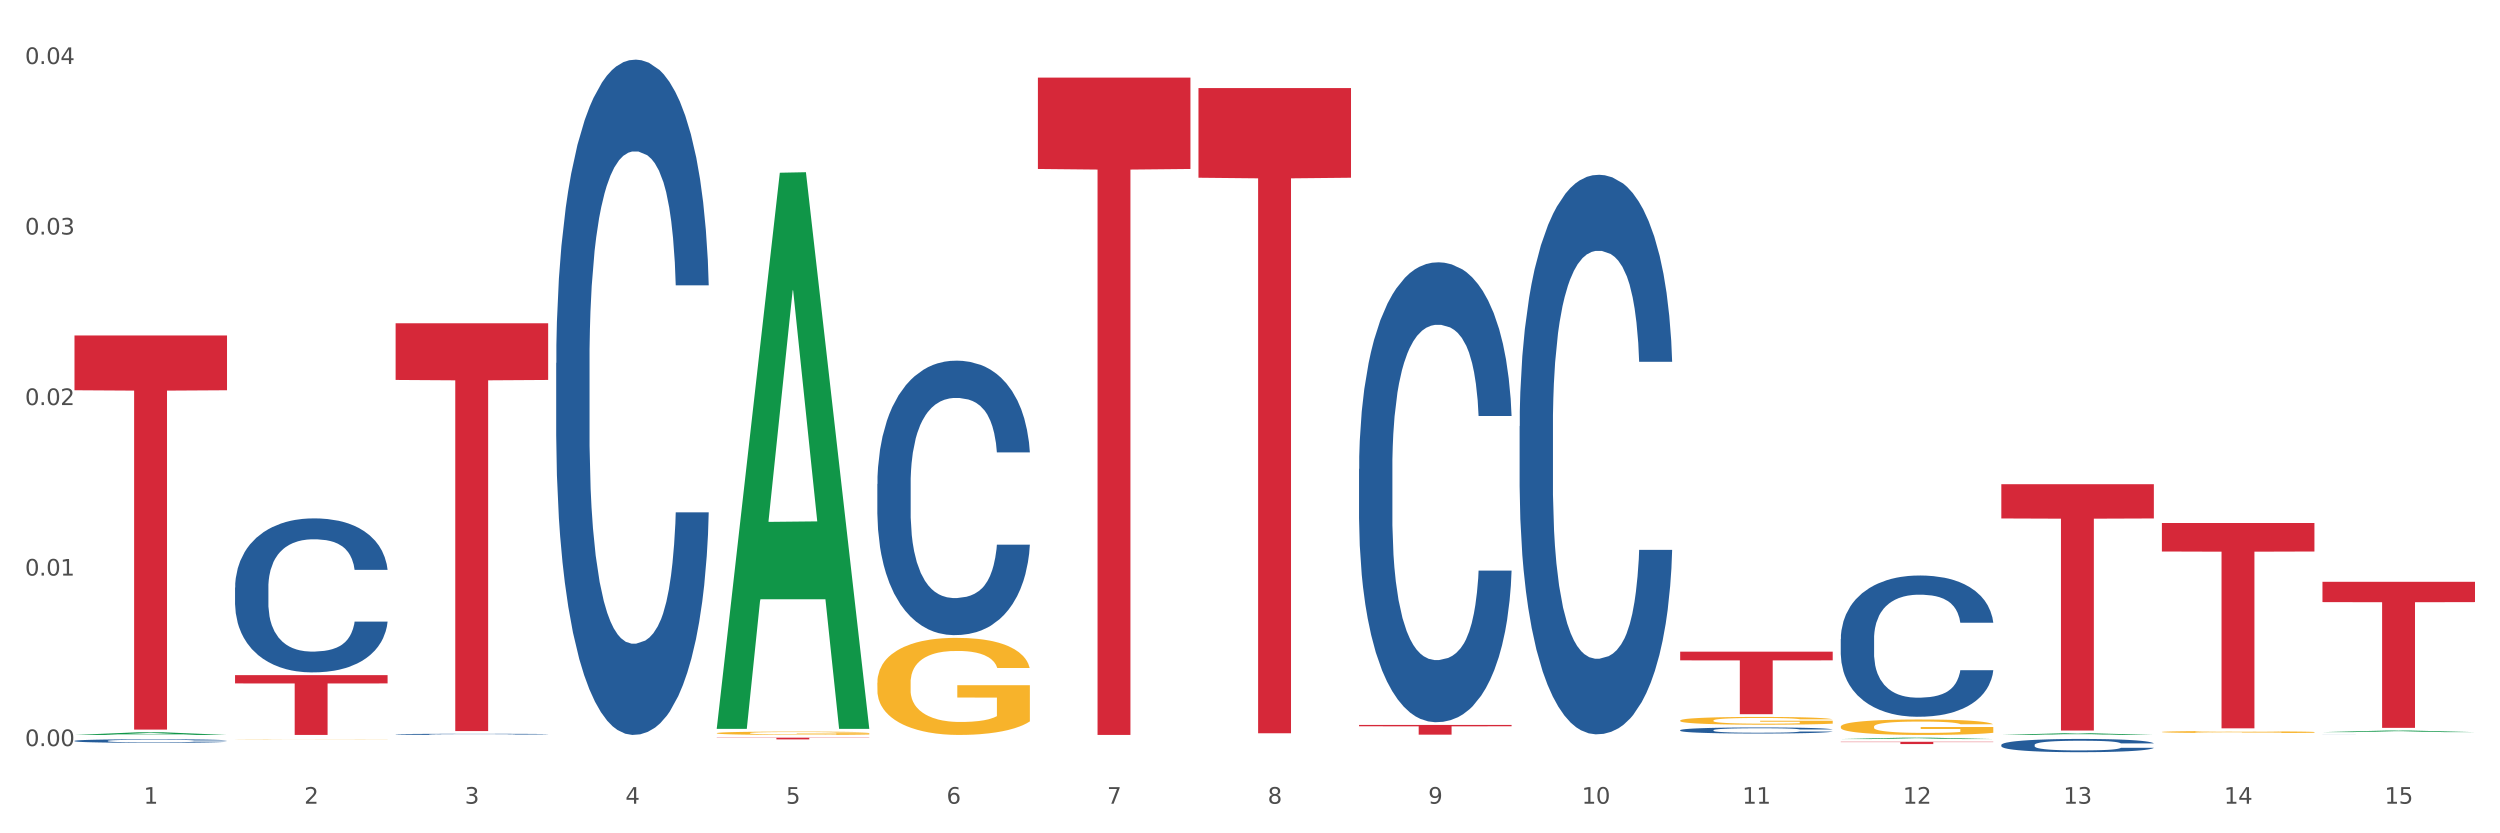 <?xml version="1.0" encoding="utf-8" standalone="no"?>
<!DOCTYPE svg PUBLIC "-//W3C//DTD SVG 1.1//EN"
  "http://www.w3.org/Graphics/SVG/1.1/DTD/svg11.dtd">
<svg xmlns:xlink="http://www.w3.org/1999/xlink" width="1080pt" height="360pt" viewBox="0 0 1080 360" xmlns="http://www.w3.org/2000/svg" version="1.1">
 <rect x="0" y="0" width="1080" height="360" fill="#333333" stroke="none"/>
 <defs>
  <style type="text/css">*{stroke-linejoin: round; stroke-linecap: butt}</style>
 </defs>
 <g id="figure_1">
  <g id="patch_1">
   <path d="M 0 360 
L 1080 360 
L 1080 0 
L 0 0 
z
" style="fill: #ffffff; stroke: #ffffff; stroke-linejoin: miter"/>
  </g>
  <g id="axes_1">
   <g id="matplotlib.axis_1">
    <g id="xtick_1">
     <g id="text_1">
      <!-- 1 -->
      <g style="fill: #4d4d4d" transform="translate(62.07 347.204) scale(0.096 -0.096)">
       <defs>
        <path id="DejaVuSans-31" d="M 794 531 
L 1825 531 
L 1825 4091 
L 703 3866 
L 703 4441 
L 1819 4666 
L 2450 4666 
L 2450 531 
L 3481 531 
L 3481 0 
L 794 0 
L 794 531 
z
" transform="scale(0.016)"/>
       </defs>
       <use xlink:href="#DejaVuSans-31"/>
      </g>
     </g>
    </g>
    <g id="xtick_2">
     <g id="text_2">
      <!-- 2 -->
      <g style="fill: #4d4d4d" transform="translate(131.436 347.204) scale(0.096 -0.096)">
       <defs>
        <path id="DejaVuSans-32" d="M 1228 531 
L 3431 531 
L 3431 0 
L 469 0 
L 469 531 
Q 828 903 1448 1529 
Q 2069 2156 2228 2338 
Q 2531 2678 2651 2914 
Q 2772 3150 2772 3378 
Q 2772 3750 2511 3984 
Q 2250 4219 1831 4219 
Q 1534 4219 1204 4116 
Q 875 4013 500 3803 
L 500 4441 
Q 881 4594 1212 4672 
Q 1544 4750 1819 4750 
Q 2544 4750 2975 4387 
Q 3406 4025 3406 3419 
Q 3406 3131 3298 2873 
Q 3191 2616 2906 2266 
Q 2828 2175 2409 1742 
Q 1991 1309 1228 531 
z
" transform="scale(0.016)"/>
       </defs>
       <use xlink:href="#DejaVuSans-32"/>
      </g>
     </g>
    </g>
    <g id="xtick_3">
     <g id="text_3">
      <!-- 3 -->
      <g style="fill: #4d4d4d" transform="translate(200.802 347.204) scale(0.096 -0.096)">
       <defs>
        <path id="DejaVuSans-33" d="M 2597 2516 
Q 3050 2419 3304 2112 
Q 3559 1806 3559 1356 
Q 3559 666 3084 287 
Q 2609 -91 1734 -91 
Q 1441 -91 1130 -33 
Q 819 25 488 141 
L 488 750 
Q 750 597 1062 519 
Q 1375 441 1716 441 
Q 2309 441 2620 675 
Q 2931 909 2931 1356 
Q 2931 1769 2642 2001 
Q 2353 2234 1838 2234 
L 1294 2234 
L 1294 2753 
L 1863 2753 
Q 2328 2753 2575 2939 
Q 2822 3125 2822 3475 
Q 2822 3834 2567 4026 
Q 2313 4219 1838 4219 
Q 1578 4219 1281 4162 
Q 984 4106 628 3988 
L 628 4550 
Q 988 4650 1302 4700 
Q 1616 4750 1894 4750 
Q 2613 4750 3031 4423 
Q 3450 4097 3450 3541 
Q 3450 3153 3228 2886 
Q 3006 2619 2597 2516 
z
" transform="scale(0.016)"/>
       </defs>
       <use xlink:href="#DejaVuSans-33"/>
      </g>
     </g>
    </g>
    <g id="xtick_4">
     <g id="text_4">
      <!-- 4 -->
      <g style="fill: #4d4d4d" transform="translate(270.169 347.204) scale(0.096 -0.096)">
       <defs>
        <path id="DejaVuSans-34" d="M 2419 4116 
L 825 1625 
L 2419 1625 
L 2419 4116 
z
M 2253 4666 
L 3047 4666 
L 3047 1625 
L 3713 1625 
L 3713 1100 
L 3047 1100 
L 3047 0 
L 2419 0 
L 2419 1100 
L 313 1100 
L 313 1709 
L 2253 4666 
z
" transform="scale(0.016)"/>
       </defs>
       <use xlink:href="#DejaVuSans-34"/>
      </g>
     </g>
    </g>
    <g id="xtick_5">
     <g id="text_5">
      <!-- 5 -->
      <g style="fill: #4d4d4d" transform="translate(339.535 347.204) scale(0.096 -0.096)">
       <defs>
        <path id="DejaVuSans-35" d="M 691 4666 
L 3169 4666 
L 3169 4134 
L 1269 4134 
L 1269 2991 
Q 1406 3038 1543 3061 
Q 1681 3084 1819 3084 
Q 2600 3084 3056 2656 
Q 3513 2228 3513 1497 
Q 3513 744 3044 326 
Q 2575 -91 1722 -91 
Q 1428 -91 1123 -41 
Q 819 9 494 109 
L 494 744 
Q 775 591 1075 516 
Q 1375 441 1709 441 
Q 2250 441 2565 725 
Q 2881 1009 2881 1497 
Q 2881 1984 2565 2268 
Q 2250 2553 1709 2553 
Q 1456 2553 1204 2497 
Q 953 2441 691 2322 
L 691 4666 
z
" transform="scale(0.016)"/>
       </defs>
       <use xlink:href="#DejaVuSans-35"/>
      </g>
     </g>
    </g>
    <g id="xtick_6">
     <g id="text_6">
      <!-- 6 -->
      <g style="fill: #4d4d4d" transform="translate(408.901 347.204) scale(0.096 -0.096)">
       <defs>
        <path id="DejaVuSans-36" d="M 2113 2584 
Q 1688 2584 1439 2293 
Q 1191 2003 1191 1497 
Q 1191 994 1439 701 
Q 1688 409 2113 409 
Q 2538 409 2786 701 
Q 3034 994 3034 1497 
Q 3034 2003 2786 2293 
Q 2538 2584 2113 2584 
z
M 3366 4563 
L 3366 3988 
Q 3128 4100 2886 4159 
Q 2644 4219 2406 4219 
Q 1781 4219 1451 3797 
Q 1122 3375 1075 2522 
Q 1259 2794 1537 2939 
Q 1816 3084 2150 3084 
Q 2853 3084 3261 2657 
Q 3669 2231 3669 1497 
Q 3669 778 3244 343 
Q 2819 -91 2113 -91 
Q 1303 -91 875 529 
Q 447 1150 447 2328 
Q 447 3434 972 4092 
Q 1497 4750 2381 4750 
Q 2619 4750 2861 4703 
Q 3103 4656 3366 4563 
z
" transform="scale(0.016)"/>
       </defs>
       <use xlink:href="#DejaVuSans-36"/>
      </g>
     </g>
    </g>
    <g id="xtick_7">
     <g id="text_7">
      <!-- 7 -->
      <g style="fill: #4d4d4d" transform="translate(478.267 347.204) scale(0.096 -0.096)">
       <defs>
        <path id="DejaVuSans-37" d="M 525 4666 
L 3525 4666 
L 3525 4397 
L 1831 0 
L 1172 0 
L 2766 4134 
L 525 4134 
L 525 4666 
z
" transform="scale(0.016)"/>
       </defs>
       <use xlink:href="#DejaVuSans-37"/>
      </g>
     </g>
    </g>
    <g id="xtick_8">
     <g id="text_8">
      <!-- 8 -->
      <g style="fill: #4d4d4d" transform="translate(547.634 347.204) scale(0.096 -0.096)">
       <defs>
        <path id="DejaVuSans-38" d="M 2034 2216 
Q 1584 2216 1326 1975 
Q 1069 1734 1069 1313 
Q 1069 891 1326 650 
Q 1584 409 2034 409 
Q 2484 409 2743 651 
Q 3003 894 3003 1313 
Q 3003 1734 2745 1975 
Q 2488 2216 2034 2216 
z
M 1403 2484 
Q 997 2584 770 2862 
Q 544 3141 544 3541 
Q 544 4100 942 4425 
Q 1341 4750 2034 4750 
Q 2731 4750 3128 4425 
Q 3525 4100 3525 3541 
Q 3525 3141 3298 2862 
Q 3072 2584 2669 2484 
Q 3125 2378 3379 2068 
Q 3634 1759 3634 1313 
Q 3634 634 3220 271 
Q 2806 -91 2034 -91 
Q 1263 -91 848 271 
Q 434 634 434 1313 
Q 434 1759 690 2068 
Q 947 2378 1403 2484 
z
M 1172 3481 
Q 1172 3119 1398 2916 
Q 1625 2713 2034 2713 
Q 2441 2713 2670 2916 
Q 2900 3119 2900 3481 
Q 2900 3844 2670 4047 
Q 2441 4250 2034 4250 
Q 1625 4250 1398 4047 
Q 1172 3844 1172 3481 
z
" transform="scale(0.016)"/>
       </defs>
       <use xlink:href="#DejaVuSans-38"/>
      </g>
     </g>
    </g>
    <g id="xtick_9">
     <g id="text_9">
      <!-- 9 -->
      <g style="fill: #4d4d4d" transform="translate(617 347.204) scale(0.096 -0.096)">
       <defs>
        <path id="DejaVuSans-39" d="M 703 97 
L 703 672 
Q 941 559 1184 500 
Q 1428 441 1663 441 
Q 2288 441 2617 861 
Q 2947 1281 2994 2138 
Q 2813 1869 2534 1725 
Q 2256 1581 1919 1581 
Q 1219 1581 811 2004 
Q 403 2428 403 3163 
Q 403 3881 828 4315 
Q 1253 4750 1959 4750 
Q 2769 4750 3195 4129 
Q 3622 3509 3622 2328 
Q 3622 1225 3098 567 
Q 2575 -91 1691 -91 
Q 1453 -91 1209 -44 
Q 966 3 703 97 
z
M 1959 2075 
Q 2384 2075 2632 2365 
Q 2881 2656 2881 3163 
Q 2881 3666 2632 3958 
Q 2384 4250 1959 4250 
Q 1534 4250 1286 3958 
Q 1038 3666 1038 3163 
Q 1038 2656 1286 2365 
Q 1534 2075 1959 2075 
z
" transform="scale(0.016)"/>
       </defs>
       <use xlink:href="#DejaVuSans-39"/>
      </g>
     </g>
    </g>
    <g id="xtick_10">
     <g id="text_10">
      <!-- 10 -->
      <g style="fill: #4d4d4d" transform="translate(683.312 347.204) scale(0.096 -0.096)">
       <defs>
        <path id="DejaVuSans-30" d="M 2034 4250 
Q 1547 4250 1301 3770 
Q 1056 3291 1056 2328 
Q 1056 1369 1301 889 
Q 1547 409 2034 409 
Q 2525 409 2770 889 
Q 3016 1369 3016 2328 
Q 3016 3291 2770 3770 
Q 2525 4250 2034 4250 
z
M 2034 4750 
Q 2819 4750 3233 4129 
Q 3647 3509 3647 2328 
Q 3647 1150 3233 529 
Q 2819 -91 2034 -91 
Q 1250 -91 836 529 
Q 422 1150 422 2328 
Q 422 3509 836 4129 
Q 1250 4750 2034 4750 
z
" transform="scale(0.016)"/>
       </defs>
       <use xlink:href="#DejaVuSans-31"/>
       <use xlink:href="#DejaVuSans-30" transform="translate(63.623 0)"/>
      </g>
     </g>
    </g>
    <g id="xtick_11">
     <g id="text_11">
      <!-- 11 -->
      <g style="fill: #4d4d4d" transform="translate(752.678 347.204) scale(0.096 -0.096)">
       <use xlink:href="#DejaVuSans-31"/>
       <use xlink:href="#DejaVuSans-31" transform="translate(63.623 0)"/>
      </g>
     </g>
    </g>
    <g id="xtick_12">
     <g id="text_12">
      <!-- 12 -->
      <g style="fill: #4d4d4d" transform="translate(822.044 347.204) scale(0.096 -0.096)">
       <use xlink:href="#DejaVuSans-31"/>
       <use xlink:href="#DejaVuSans-32" transform="translate(63.623 0)"/>
      </g>
     </g>
    </g>
    <g id="xtick_13">
     <g id="text_13">
      <!-- 13 -->
      <g style="fill: #4d4d4d" transform="translate(891.411 347.204) scale(0.096 -0.096)">
       <use xlink:href="#DejaVuSans-31"/>
       <use xlink:href="#DejaVuSans-33" transform="translate(63.623 0)"/>
      </g>
     </g>
    </g>
    <g id="xtick_14">
     <g id="text_14">
      <!-- 14 -->
      <g style="fill: #4d4d4d" transform="translate(960.777 347.204) scale(0.096 -0.096)">
       <use xlink:href="#DejaVuSans-31"/>
       <use xlink:href="#DejaVuSans-34" transform="translate(63.623 0)"/>
      </g>
     </g>
    </g>
    <g id="xtick_15">
     <g id="text_15">
      <!-- 15 -->
      <g style="fill: #4d4d4d" transform="translate(1030.143 347.204) scale(0.096 -0.096)">
       <use xlink:href="#DejaVuSans-31"/>
       <use xlink:href="#DejaVuSans-35" transform="translate(63.623 0)"/>
      </g>
     </g>
    </g>
    <g id="xtick_16"/>
    <g id="xtick_17"/>
    <g id="xtick_18"/>
    <g id="xtick_19"/>
    <g id="xtick_20"/>
    <g id="xtick_21"/>
    <g id="xtick_22"/>
    <g id="xtick_23"/>
    <g id="xtick_24"/>
    <g id="xtick_25"/>
    <g id="xtick_26"/>
    <g id="xtick_27"/>
    <g id="xtick_28"/>
    <g id="xtick_29"/>
   </g>
   <g id="matplotlib.axis_2">
    <g id="ytick_1">
     <g id="text_16">
      <!-- 0.00 -->
      <g style="fill: #4d4d4d" transform="translate(10.8 322.317) scale(0.096 -0.096)">
       <defs>
        <path id="DejaVuSans-2e" d="M 684 794 
L 1344 794 
L 1344 0 
L 684 0 
L 684 794 
z
" transform="scale(0.016)"/>
       </defs>
       <use xlink:href="#DejaVuSans-30"/>
       <use xlink:href="#DejaVuSans-2e" transform="translate(63.623 0)"/>
       <use xlink:href="#DejaVuSans-30" transform="translate(95.41 0)"/>
       <use xlink:href="#DejaVuSans-30" transform="translate(159.033 0)"/>
      </g>
     </g>
    </g>
    <g id="ytick_2">
     <g id="text_17">
      <!-- 0.01 -->
      <g style="fill: #4d4d4d" transform="translate(10.8 248.651) scale(0.096 -0.096)">
       <use xlink:href="#DejaVuSans-30"/>
       <use xlink:href="#DejaVuSans-2e" transform="translate(63.623 0)"/>
       <use xlink:href="#DejaVuSans-30" transform="translate(95.41 0)"/>
       <use xlink:href="#DejaVuSans-31" transform="translate(159.033 0)"/>
      </g>
     </g>
    </g>
    <g id="ytick_3">
     <g id="text_18">
      <!-- 0.02 -->
      <g style="fill: #4d4d4d" transform="translate(10.8 174.985) scale(0.096 -0.096)">
       <use xlink:href="#DejaVuSans-30"/>
       <use xlink:href="#DejaVuSans-2e" transform="translate(63.623 0)"/>
       <use xlink:href="#DejaVuSans-30" transform="translate(95.41 0)"/>
       <use xlink:href="#DejaVuSans-32" transform="translate(159.033 0)"/>
      </g>
     </g>
    </g>
    <g id="ytick_4">
     <g id="text_19">
      <!-- 0.03 -->
      <g style="fill: #4d4d4d" transform="translate(10.8 101.32) scale(0.096 -0.096)">
       <use xlink:href="#DejaVuSans-30"/>
       <use xlink:href="#DejaVuSans-2e" transform="translate(63.623 0)"/>
       <use xlink:href="#DejaVuSans-30" transform="translate(95.41 0)"/>
       <use xlink:href="#DejaVuSans-33" transform="translate(159.033 0)"/>
      </g>
     </g>
    </g>
    <g id="ytick_5">
     <g id="text_20">
      <!-- 0.04 -->
      <g style="fill: #4d4d4d" transform="translate(10.8 27.654) scale(0.096 -0.096)">
       <use xlink:href="#DejaVuSans-30"/>
       <use xlink:href="#DejaVuSans-2e" transform="translate(63.623 0)"/>
       <use xlink:href="#DejaVuSans-30" transform="translate(95.41 0)"/>
       <use xlink:href="#DejaVuSans-34" transform="translate(159.033 0)"/>
      </g>
     </g>
    </g>
    <g id="ytick_6"/>
    <g id="ytick_7"/>
    <g id="ytick_8"/>
    <g id="ytick_9"/>
   </g>
   <g id="PolyCollection_1">
    <path d="M 32.175 317.496 
L 32.243 317.495 
L 59.417 316.352 
L 70.695 316.351 
L 98.073 317.498 
L 85.029 317.498 
L 79.119 317.231 
L 51.061 317.231 
L 50.857 317.235 
L 45.151 317.498 
L 32.175 317.498 
L 32.175 317.496 
L 54.594 317.072 
L 75.586 317.07 
L 65.192 316.596 
L 65.056 316.594 
L 64.92 316.597 
L 54.526 317.07 
L 54.594 317.072 
L 32.175 317.496 
z
" clip-path="url(#p272165bcca)" style="fill: #109648"/>
    <path d="M 309.64 316.716 
L 309.718 316.715 
L 309.718 316.667 
L 309.873 316.626 
L 310.651 316.526 
L 311.818 316.444 
L 312.674 316.4 
L 313.53 316.365 
L 314.541 316.329 
L 315.786 316.292 
L 318.042 316.237 
L 319.443 316.209 
L 321.155 316.18 
L 324.267 316.138 
L 326.523 316.114 
L 328.857 316.094 
L 332.669 316.07 
L 335.159 316.059 
L 337.804 316.051 
L 340.994 316.046 
L 343.406 316.045 
L 348.696 316.049 
L 353.209 316.061 
L 355.387 316.07 
L 358.188 316.086 
L 359.666 316.096 
L 362.078 316.118 
L 364.568 316.146 
L 366.279 316.169 
L 368.847 316.215 
L 370.792 316.26 
L 372.581 316.315 
L 373.515 316.354 
L 374.215 316.39 
L 374.838 316.431 
L 375.46 316.496 
L 361.456 316.496 
L 360.911 316.449 
L 360.055 316.406 
L 358.81 316.363 
L 357.721 316.337 
L 355.854 316.303 
L 354.142 316.282 
L 352.353 316.266 
L 350.174 316.253 
L 348.463 316.246 
L 346.051 316.241 
L 341.305 316.242 
L 338.115 316.253 
L 335.937 316.266 
L 334.536 316.278 
L 333.292 316.292 
L 331.891 316.31 
L 330.257 316.338 
L 329.09 316.363 
L 327.923 316.395 
L 326.99 316.427 
L 326.134 316.464 
L 325.434 316.504 
L 324.889 316.545 
L 324.422 316.595 
L 324.033 316.679 
L 324.033 316.861 
L 324.189 316.902 
L 324.578 316.956 
L 325.045 316.998 
L 325.823 317.047 
L 326.523 317.08 
L 327.845 317.128 
L 329.324 317.167 
L 330.491 317.193 
L 331.658 317.214 
L 333.681 317.243 
L 335.937 317.267 
L 337.882 317.282 
L 340.527 317.295 
L 342.317 317.3 
L 343.873 317.303 
L 347.685 317.303 
L 350.408 317.299 
L 353.442 317.29 
L 355.776 317.278 
L 357.721 317.263 
L 359.9 317.239 
L 361.3 317.217 
L 361.3 316.939 
L 344.184 316.938 
L 344.184 316.753 
L 375.538 316.753 
L 375.538 317.295 
L 374.215 317.323 
L 372.737 317.348 
L 371.181 317.37 
L 368.847 317.398 
L 366.046 317.425 
L 363.556 317.443 
L 360.911 317.459 
L 357.799 317.474 
L 353.753 317.487 
L 351.264 317.493 
L 348.152 317.497 
L 344.495 317.498 
L 341.305 317.495 
L 338.193 317.489 
L 334.925 317.477 
L 331.736 317.459 
L 329.324 317.442 
L 326.912 317.421 
L 324.344 317.393 
L 322.322 317.366 
L 320.766 317.343 
L 319.054 317.312 
L 317.187 317.272 
L 315.786 317.236 
L 314.541 317.199 
L 313.219 317.151 
L 312.285 317.11 
L 311.352 317.059 
L 310.807 317.02 
L 310.184 316.96 
L 309.718 316.877 
L 309.64 316.716 
z
" clip-path="url(#p272165bcca)" style="fill: #f7b32b"/>
    <path d="M 379.006 294.935 
L 379.084 294.897 
L 379.084 293.518 
L 379.24 292.33 
L 380.018 289.457 
L 381.185 287.082 
L 382.04 285.818 
L 382.896 284.784 
L 383.908 283.75 
L 385.152 282.677 
L 387.409 281.107 
L 388.809 280.302 
L 390.521 279.459 
L 393.633 278.234 
L 395.889 277.544 
L 398.223 276.969 
L 402.035 276.28 
L 404.525 275.973 
L 407.17 275.744 
L 410.36 275.59 
L 412.772 275.552 
L 418.062 275.667 
L 422.575 276.012 
L 424.753 276.28 
L 427.554 276.74 
L 429.032 277.046 
L 431.444 277.659 
L 433.934 278.463 
L 435.646 279.153 
L 438.213 280.455 
L 440.158 281.758 
L 441.948 283.367 
L 442.881 284.478 
L 443.581 285.512 
L 444.204 286.699 
L 444.826 288.576 
L 430.822 288.576 
L 430.277 287.236 
L 429.422 285.971 
L 428.177 284.746 
L 427.087 283.98 
L 425.22 283.022 
L 423.509 282.409 
L 421.719 281.949 
L 419.541 281.566 
L 417.829 281.375 
L 415.417 281.221 
L 410.671 281.26 
L 407.481 281.566 
L 405.303 281.949 
L 403.903 282.294 
L 402.658 282.677 
L 401.257 283.213 
L 399.624 284.018 
L 398.456 284.746 
L 397.289 285.665 
L 396.356 286.584 
L 395.5 287.657 
L 394.8 288.806 
L 394.255 289.994 
L 393.788 291.449 
L 393.399 293.863 
L 393.399 299.111 
L 393.555 300.298 
L 393.944 301.869 
L 394.411 303.056 
L 395.189 304.474 
L 395.889 305.431 
L 397.212 306.81 
L 398.69 307.96 
L 399.857 308.687 
L 401.024 309.3 
L 403.047 310.143 
L 405.303 310.833 
L 407.248 311.254 
L 409.893 311.637 
L 411.683 311.79 
L 413.239 311.867 
L 417.051 311.867 
L 419.774 311.752 
L 422.808 311.484 
L 425.142 311.139 
L 427.087 310.718 
L 429.266 310.028 
L 430.666 309.377 
L 430.666 301.371 
L 413.55 301.332 
L 413.55 296.008 
L 444.904 296.008 
L 444.904 311.637 
L 443.581 312.441 
L 442.103 313.169 
L 440.547 313.82 
L 438.213 314.625 
L 435.412 315.391 
L 432.923 315.927 
L 430.277 316.387 
L 427.165 316.808 
L 423.12 317.191 
L 420.63 317.345 
L 417.518 317.46 
L 413.861 317.498 
L 410.671 317.421 
L 407.559 317.23 
L 404.292 316.885 
L 401.102 316.387 
L 398.69 315.889 
L 396.278 315.276 
L 393.711 314.472 
L 391.688 313.706 
L 390.132 313.016 
L 388.42 312.135 
L 386.553 310.986 
L 385.152 309.951 
L 383.908 308.879 
L 382.585 307.5 
L 381.651 306.312 
L 380.718 304.818 
L 380.173 303.707 
L 379.551 301.984 
L 379.084 299.57 
L 379.006 294.935 
z
" clip-path="url(#p272165bcca)" style="fill: #f7b32b"/>
    <path d="M 725.837 311.268 
L 725.915 311.265 
L 725.915 311.155 
L 726.071 311.059 
L 726.849 310.829 
L 728.016 310.638 
L 728.871 310.536 
L 729.727 310.453 
L 730.739 310.37 
L 731.984 310.284 
L 734.24 310.158 
L 735.64 310.093 
L 737.352 310.026 
L 740.464 309.927 
L 742.72 309.872 
L 745.054 309.826 
L 748.866 309.771 
L 751.356 309.746 
L 754.001 309.727 
L 757.191 309.715 
L 759.603 309.712 
L 764.894 309.721 
L 769.406 309.749 
L 771.585 309.771 
L 774.385 309.807 
L 775.864 309.832 
L 778.275 309.881 
L 780.765 309.946 
L 782.477 310.001 
L 785.044 310.106 
L 786.989 310.21 
L 788.779 310.34 
L 789.712 310.429 
L 790.412 310.512 
L 791.035 310.607 
L 791.657 310.758 
L 777.653 310.758 
L 777.108 310.65 
L 776.253 310.549 
L 775.008 310.45 
L 773.919 310.389 
L 772.051 310.312 
L 770.34 310.263 
L 768.55 310.226 
L 766.372 310.195 
L 764.66 310.18 
L 762.248 310.167 
L 757.502 310.17 
L 754.313 310.195 
L 752.134 310.226 
L 750.734 310.253 
L 749.489 310.284 
L 748.088 310.327 
L 746.455 310.392 
L 745.288 310.45 
L 744.121 310.524 
L 743.187 310.598 
L 742.331 310.684 
L 741.631 310.776 
L 741.086 310.872 
L 740.62 310.989 
L 740.23 311.182 
L 740.23 311.604 
L 740.386 311.699 
L 740.775 311.825 
L 741.242 311.921 
L 742.02 312.034 
L 742.72 312.111 
L 744.043 312.222 
L 745.521 312.314 
L 746.688 312.373 
L 747.855 312.422 
L 749.878 312.49 
L 752.134 312.545 
L 754.079 312.579 
L 756.724 312.61 
L 758.514 312.622 
L 760.07 312.628 
L 763.882 312.628 
L 766.605 312.619 
L 769.639 312.597 
L 771.974 312.57 
L 773.919 312.536 
L 776.097 312.48 
L 777.497 312.428 
L 777.497 311.785 
L 760.381 311.782 
L 760.381 311.355 
L 791.735 311.355 
L 791.735 312.61 
L 790.412 312.674 
L 788.934 312.733 
L 787.378 312.785 
L 785.044 312.849 
L 782.243 312.911 
L 779.754 312.954 
L 777.108 312.991 
L 773.996 313.025 
L 769.951 313.056 
L 767.461 313.068 
L 764.349 313.077 
L 760.692 313.08 
L 757.502 313.074 
L 754.39 313.059 
L 751.123 313.031 
L 747.933 312.991 
L 745.521 312.951 
L 743.109 312.902 
L 740.542 312.837 
L 738.519 312.776 
L 736.963 312.72 
L 735.251 312.65 
L 733.384 312.557 
L 731.984 312.474 
L 730.739 312.388 
L 729.416 312.277 
L 728.482 312.182 
L 727.549 312.062 
L 727.004 311.973 
L 726.382 311.834 
L 725.915 311.641 
L 725.837 311.268 
z
" clip-path="url(#p272165bcca)" style="fill: #f7b32b"/>
    <path d="M 795.203 313.905 
L 795.281 313.899 
L 795.281 313.68 
L 795.437 313.491 
L 796.215 313.033 
L 797.382 312.655 
L 798.238 312.454 
L 799.094 312.289 
L 800.105 312.124 
L 801.35 311.954 
L 803.606 311.704 
L 805.006 311.575 
L 806.718 311.441 
L 809.83 311.246 
L 812.086 311.136 
L 814.42 311.045 
L 818.233 310.935 
L 820.722 310.886 
L 823.368 310.85 
L 826.557 310.825 
L 828.969 310.819 
L 834.26 310.837 
L 838.772 310.892 
L 840.951 310.935 
L 843.752 311.008 
L 845.23 311.057 
L 847.642 311.155 
L 850.131 311.283 
L 851.843 311.392 
L 854.41 311.6 
L 856.355 311.807 
L 858.145 312.063 
L 859.078 312.24 
L 859.779 312.405 
L 860.401 312.594 
L 861.024 312.893 
L 847.019 312.893 
L 846.475 312.679 
L 845.619 312.478 
L 844.374 312.283 
L 843.285 312.161 
L 841.418 312.008 
L 839.706 311.911 
L 837.916 311.838 
L 835.738 311.777 
L 834.026 311.746 
L 831.615 311.722 
L 826.869 311.728 
L 823.679 311.777 
L 821.5 311.838 
L 820.1 311.893 
L 818.855 311.954 
L 817.455 312.039 
L 815.821 312.167 
L 814.654 312.283 
L 813.487 312.429 
L 812.553 312.576 
L 811.697 312.746 
L 810.997 312.929 
L 810.453 313.119 
L 809.986 313.35 
L 809.597 313.735 
L 809.597 314.57 
L 809.752 314.759 
L 810.141 315.009 
L 810.608 315.198 
L 811.386 315.424 
L 812.086 315.577 
L 813.409 315.796 
L 814.887 315.979 
L 816.054 316.095 
L 817.221 316.193 
L 819.244 316.327 
L 821.5 316.437 
L 823.445 316.504 
L 826.091 316.565 
L 827.88 316.589 
L 829.436 316.601 
L 833.248 316.601 
L 835.971 316.583 
L 839.006 316.54 
L 841.34 316.485 
L 843.285 316.418 
L 845.463 316.308 
L 846.864 316.205 
L 846.864 314.93 
L 829.747 314.924 
L 829.747 314.076 
L 861.101 314.076 
L 861.101 316.565 
L 859.779 316.693 
L 858.3 316.809 
L 856.744 316.912 
L 854.41 317.04 
L 851.61 317.162 
L 849.12 317.248 
L 846.475 317.321 
L 843.363 317.388 
L 839.317 317.449 
L 836.827 317.473 
L 833.715 317.492 
L 830.059 317.498 
L 826.869 317.486 
L 823.757 317.455 
L 820.489 317.4 
L 817.299 317.321 
L 814.887 317.242 
L 812.475 317.144 
L 809.908 317.016 
L 807.885 316.894 
L 806.329 316.784 
L 804.617 316.644 
L 802.75 316.461 
L 801.35 316.296 
L 800.105 316.126 
L 798.782 315.906 
L 797.849 315.717 
L 796.915 315.479 
L 796.37 315.302 
L 795.748 315.028 
L 795.281 314.643 
L 795.203 313.905 
z
" clip-path="url(#p272165bcca)" style="fill: #f7b32b"/>
    <path d="M 933.936 316.201 
L 934.014 316.2 
L 934.014 316.172 
L 934.169 316.147 
L 934.947 316.088 
L 936.114 316.039 
L 936.97 316.013 
L 937.826 315.991 
L 938.837 315.97 
L 940.082 315.948 
L 942.338 315.915 
L 943.739 315.899 
L 945.45 315.881 
L 948.563 315.856 
L 950.819 315.842 
L 953.153 315.83 
L 956.965 315.816 
L 959.455 315.809 
L 962.1 315.805 
L 965.29 315.802 
L 967.702 315.801 
L 972.992 315.803 
L 977.505 315.81 
L 979.683 315.816 
L 982.484 315.825 
L 983.962 315.832 
L 986.374 315.844 
L 988.864 315.861 
L 990.575 315.875 
L 993.143 315.902 
L 995.088 315.929 
L 996.877 315.962 
L 997.811 315.985 
L 998.511 316.006 
L 999.134 316.031 
L 999.756 316.07 
L 985.752 316.07 
L 985.207 316.042 
L 984.351 316.016 
L 983.106 315.991 
L 982.017 315.975 
L 980.15 315.955 
L 978.438 315.942 
L 976.649 315.933 
L 974.47 315.925 
L 972.759 315.921 
L 970.347 315.918 
L 965.601 315.919 
L 962.411 315.925 
L 960.233 315.933 
L 958.832 315.94 
L 957.588 315.948 
L 956.187 315.959 
L 954.553 315.976 
L 953.386 315.991 
L 952.219 316.01 
L 951.286 316.029 
L 950.43 316.051 
L 949.73 316.074 
L 949.185 316.099 
L 948.718 316.129 
L 948.329 316.179 
L 948.329 316.287 
L 948.485 316.312 
L 948.874 316.344 
L 949.341 316.369 
L 950.119 316.398 
L 950.819 316.418 
L 952.141 316.446 
L 953.62 316.47 
L 954.787 316.485 
L 955.954 316.498 
L 957.977 316.515 
L 960.233 316.529 
L 962.178 316.538 
L 964.823 316.546 
L 966.613 316.549 
L 968.169 316.551 
L 971.981 316.551 
L 974.704 316.548 
L 977.738 316.543 
L 980.072 316.536 
L 982.017 316.527 
L 984.196 316.513 
L 985.596 316.499 
L 985.596 316.334 
L 968.48 316.333 
L 968.48 316.223 
L 999.834 316.223 
L 999.834 316.546 
L 998.511 316.562 
L 997.033 316.577 
L 995.477 316.591 
L 993.143 316.608 
L 990.342 316.623 
L 987.852 316.634 
L 985.207 316.644 
L 982.095 316.653 
L 978.049 316.661 
L 975.56 316.664 
L 972.448 316.666 
L 968.791 316.667 
L 965.601 316.665 
L 962.489 316.661 
L 959.221 316.654 
L 956.032 316.644 
L 953.62 316.634 
L 951.208 316.621 
L 948.64 316.604 
L 946.618 316.589 
L 945.061 316.574 
L 943.35 316.556 
L 941.483 316.532 
L 940.082 316.511 
L 938.837 316.489 
L 937.515 316.46 
L 936.581 316.436 
L 935.648 316.405 
L 935.103 316.382 
L 934.48 316.347 
L 934.014 316.297 
L 933.936 316.201 
z
" clip-path="url(#p272165bcca)" style="fill: #f7b32b"/>
    <path d="M 448.372 33.531 
L 514.27 33.531 
L 514.27 72.993 
L 488.348 73.26 
L 488.348 317.498 
L 474.138 317.498 
L 474.138 73.26 
L 448.372 72.993 
L 448.372 33.798 
L 448.372 33.531 
z
" clip-path="url(#p272165bcca)" style="fill: #d62839"/>
    <path d="M 309.64 318.67 
L 375.538 318.67 
L 375.538 318.773 
L 349.616 318.774 
L 349.616 319.417 
L 335.406 319.417 
L 335.406 318.774 
L 309.64 318.773 
L 309.64 318.67 
L 309.64 318.67 
z
" clip-path="url(#p272165bcca)" style="fill: #d62839"/>
    <path d="M 170.907 139.655 
L 236.805 139.655 
L 236.805 164.137 
L 210.883 164.302 
L 210.883 315.824 
L 196.673 315.824 
L 196.673 164.302 
L 170.907 164.137 
L 170.907 139.821 
L 170.907 139.655 
z
" clip-path="url(#p272165bcca)" style="fill: #d62839"/>
    <path d="M 101.541 291.648 
L 167.439 291.648 
L 167.439 295.24 
L 141.517 295.264 
L 141.517 317.498 
L 127.307 317.498 
L 127.307 295.264 
L 101.541 295.24 
L 101.541 291.672 
L 101.541 291.648 
z
" clip-path="url(#p272165bcca)" style="fill: #d62839"/>
    <path d="M 32.175 144.929 
L 98.073 144.929 
L 98.073 168.588 
L 72.151 168.748 
L 72.151 315.18 
L 57.941 315.18 
L 57.941 168.748 
L 32.175 168.588 
L 32.175 145.089 
L 32.175 144.929 
z
" clip-path="url(#p272165bcca)" style="fill: #d62839"/>
    <path d="M 32.175 320.051 
L 32.253 320.05 
L 32.253 320.01 
L 32.487 319.956 
L 33.343 319.858 
L 34.434 319.783 
L 36.303 319.696 
L 37.316 319.659 
L 38.64 319.618 
L 41.366 319.552 
L 44.482 319.495 
L 46.663 319.464 
L 48.299 319.444 
L 51.96 319.409 
L 54.063 319.394 
L 56.244 319.381 
L 58.114 319.372 
L 61.229 319.363 
L 63.722 319.358 
L 66.604 319.357 
L 69.019 319.358 
L 72.212 319.364 
L 76.886 319.381 
L 78.677 319.391 
L 81.092 319.408 
L 83.585 319.43 
L 85.61 319.453 
L 87.947 319.485 
L 90.361 319.528 
L 92.698 319.581 
L 94.334 319.631 
L 95.658 319.683 
L 96.827 319.746 
L 97.683 319.815 
L 98.073 319.873 
L 83.818 319.873 
L 83.429 319.821 
L 82.65 319.765 
L 81.871 319.727 
L 81.014 319.696 
L 79.69 319.66 
L 78.522 319.638 
L 76.574 319.611 
L 74.783 319.594 
L 73.303 319.584 
L 71.511 319.576 
L 67.694 319.567 
L 64.968 319.567 
L 63.255 319.57 
L 61.151 319.577 
L 59.36 319.587 
L 57.257 319.604 
L 55.621 319.622 
L 53.985 319.646 
L 53.05 319.663 
L 51.648 319.694 
L 50.714 319.72 
L 49.467 319.763 
L 48.766 319.794 
L 47.52 319.875 
L 46.975 319.934 
L 46.741 319.975 
L 46.585 320.02 
L 46.585 320.24 
L 47.053 320.339 
L 47.442 320.381 
L 48.065 320.429 
L 49.234 320.491 
L 50.947 320.552 
L 52.739 320.595 
L 54.219 320.622 
L 55.621 320.642 
L 57.023 320.658 
L 58.737 320.672 
L 60.139 320.68 
L 62.242 320.689 
L 64.734 320.693 
L 66.682 320.693 
L 70.654 320.686 
L 72.446 320.679 
L 74.16 320.669 
L 76.029 320.653 
L 77.509 320.636 
L 78.366 320.624 
L 79.768 320.597 
L 80.858 320.569 
L 81.793 320.536 
L 82.416 320.508 
L 83.117 320.466 
L 83.663 320.418 
L 83.818 320.392 
L 98.073 320.392 
L 97.761 320.443 
L 97.216 320.493 
L 96.126 320.559 
L 95.269 320.597 
L 93.945 320.643 
L 92.542 320.683 
L 90.595 320.727 
L 88.804 320.759 
L 86.934 320.787 
L 84.909 320.813 
L 81.248 320.848 
L 79.924 320.858 
L 77.12 320.875 
L 74.939 320.885 
L 71.745 320.895 
L 68.473 320.9 
L 65.046 320.902 
L 62.008 320.899 
L 58.659 320.89 
L 56.556 320.882 
L 54.219 320.869 
L 51.493 320.849 
L 48.922 320.825 
L 46.507 320.797 
L 44.248 320.765 
L 42.145 320.728 
L 39.419 320.667 
L 37.394 320.608 
L 35.914 320.553 
L 34.901 320.507 
L 33.889 320.447 
L 33.343 320.406 
L 32.487 320.308 
L 32.175 320.216 
L 32.175 320.051 
z
" clip-path="url(#p272165bcca)" style="fill: #255c99"/>
    <path d="M 101.541 253.832 
L 101.619 253.772 
L 101.619 252.07 
L 101.853 249.761 
L 102.71 245.507 
L 103.8 242.286 
L 105.67 238.519 
L 106.682 236.939 
L 108.006 235.176 
L 110.733 232.32 
L 113.848 229.889 
L 116.029 228.553 
L 117.665 227.702 
L 121.326 226.183 
L 123.429 225.514 
L 125.61 224.967 
L 127.48 224.603 
L 130.595 224.177 
L 133.088 223.995 
L 135.97 223.934 
L 138.385 223.995 
L 141.578 224.238 
L 146.252 224.967 
L 148.044 225.393 
L 150.458 226.122 
L 152.951 227.094 
L 154.976 228.066 
L 157.313 229.464 
L 159.728 231.287 
L 162.064 233.596 
L 163.7 235.723 
L 165.024 237.972 
L 166.193 240.706 
L 167.05 243.684 
L 167.439 246.176 
L 153.185 246.176 
L 152.795 243.927 
L 152.016 241.496 
L 151.237 239.856 
L 150.38 238.519 
L 149.056 236.999 
L 147.888 236.027 
L 145.941 234.873 
L 144.149 234.143 
L 142.669 233.718 
L 140.877 233.353 
L 137.061 232.989 
L 134.334 232.989 
L 132.621 233.11 
L 130.518 233.414 
L 128.726 233.839 
L 126.623 234.569 
L 124.987 235.359 
L 123.351 236.392 
L 122.417 237.121 
L 121.015 238.458 
L 120.08 239.552 
L 118.834 241.436 
L 118.133 242.773 
L 116.886 246.236 
L 116.341 248.789 
L 116.107 250.551 
L 115.952 252.496 
L 115.952 261.976 
L 116.419 266.229 
L 116.808 268.052 
L 117.431 270.119 
L 118.6 272.792 
L 120.314 275.406 
L 122.105 277.289 
L 123.585 278.444 
L 124.987 279.295 
L 126.389 279.963 
L 128.103 280.571 
L 129.505 280.936 
L 131.608 281.3 
L 134.101 281.482 
L 136.048 281.482 
L 140.021 281.179 
L 141.812 280.875 
L 143.526 280.449 
L 145.395 279.781 
L 146.875 279.052 
L 147.732 278.505 
L 149.134 277.35 
L 150.225 276.135 
L 151.159 274.737 
L 151.783 273.522 
L 152.484 271.699 
L 153.029 269.632 
L 153.185 268.539 
L 167.439 268.539 
L 167.128 270.726 
L 166.582 272.853 
L 165.492 275.709 
L 164.635 277.35 
L 163.311 279.356 
L 161.909 281.057 
L 159.961 282.941 
L 158.17 284.339 
L 156.3 285.554 
L 154.275 286.648 
L 150.614 288.167 
L 149.29 288.592 
L 146.486 289.322 
L 144.305 289.747 
L 141.111 290.172 
L 137.84 290.416 
L 134.412 290.476 
L 131.374 290.355 
L 128.025 289.99 
L 125.922 289.626 
L 123.585 289.079 
L 120.859 288.228 
L 118.288 287.195 
L 115.874 285.979 
L 113.615 284.582 
L 111.512 283.002 
L 108.785 280.389 
L 106.76 277.836 
L 105.28 275.466 
L 104.267 273.461 
L 103.255 270.909 
L 102.71 269.146 
L 101.853 264.892 
L 101.541 260.942 
L 101.541 253.832 
z
" clip-path="url(#p272165bcca)" style="fill: #255c99"/>
    <path d="M 170.907 317.221 
L 170.985 317.221 
L 170.985 317.208 
L 171.219 317.191 
L 172.076 317.158 
L 173.166 317.134 
L 175.036 317.106 
L 176.048 317.094 
L 177.373 317.081 
L 180.099 317.059 
L 183.215 317.041 
L 185.396 317.031 
L 187.031 317.024 
L 190.692 317.013 
L 192.796 317.008 
L 194.977 317.003 
L 196.846 317.001 
L 199.962 316.998 
L 202.454 316.996 
L 205.336 316.996 
L 207.751 316.996 
L 210.945 316.998 
L 215.618 317.003 
L 217.41 317.007 
L 219.825 317.012 
L 222.317 317.02 
L 224.342 317.027 
L 226.679 317.037 
L 229.094 317.051 
L 231.431 317.069 
L 233.066 317.085 
L 234.391 317.102 
L 235.559 317.122 
L 236.416 317.145 
L 236.805 317.164 
L 222.551 317.164 
L 222.161 317.147 
L 221.382 317.128 
L 220.604 317.116 
L 219.747 317.106 
L 218.422 317.094 
L 217.254 317.087 
L 215.307 317.078 
L 213.515 317.073 
L 212.035 317.07 
L 210.244 317.067 
L 206.427 317.064 
L 203.701 317.064 
L 201.987 317.065 
L 199.884 317.067 
L 198.092 317.07 
L 195.989 317.076 
L 194.353 317.082 
L 192.718 317.09 
L 191.783 317.095 
L 190.381 317.105 
L 189.446 317.114 
L 188.2 317.128 
L 187.499 317.138 
L 186.252 317.164 
L 185.707 317.183 
L 185.474 317.197 
L 185.318 317.211 
L 185.318 317.283 
L 185.785 317.315 
L 186.175 317.329 
L 186.798 317.344 
L 187.966 317.364 
L 189.68 317.384 
L 191.471 317.398 
L 192.951 317.407 
L 194.353 317.413 
L 195.755 317.419 
L 197.469 317.423 
L 198.871 317.426 
L 200.974 317.429 
L 203.467 317.43 
L 205.414 317.43 
L 209.387 317.428 
L 211.178 317.425 
L 212.892 317.422 
L 214.761 317.417 
L 216.241 317.412 
L 217.098 317.408 
L 218.5 317.399 
L 219.591 317.39 
L 220.526 317.379 
L 221.149 317.37 
L 221.85 317.356 
L 222.395 317.341 
L 222.551 317.332 
L 236.805 317.332 
L 236.494 317.349 
L 235.949 317.365 
L 234.858 317.386 
L 234.001 317.399 
L 232.677 317.414 
L 231.275 317.427 
L 229.328 317.441 
L 227.536 317.452 
L 225.667 317.461 
L 223.641 317.469 
L 219.98 317.48 
L 218.656 317.484 
L 215.852 317.489 
L 213.671 317.492 
L 210.477 317.496 
L 207.206 317.497 
L 203.779 317.498 
L 200.741 317.497 
L 197.391 317.494 
L 195.288 317.491 
L 192.951 317.487 
L 190.225 317.481 
L 187.655 317.473 
L 185.24 317.464 
L 182.981 317.453 
L 180.878 317.441 
L 178.152 317.422 
L 176.126 317.402 
L 174.646 317.385 
L 173.634 317.369 
L 172.621 317.35 
L 172.076 317.337 
L 171.219 317.305 
L 170.907 317.275 
L 170.907 317.221 
z
" clip-path="url(#p272165bcca)" style="fill: #255c99"/>
    <path d="M 240.274 156.842 
L 240.352 156.576 
L 240.352 149.116 
L 240.585 138.991 
L 241.442 120.341 
L 242.533 106.221 
L 244.402 89.702 
L 245.415 82.775 
L 246.739 75.049 
L 249.465 62.527 
L 252.581 51.869 
L 254.762 46.008 
L 256.398 42.278 
L 260.059 35.617 
L 262.162 32.687 
L 264.343 30.289 
L 266.212 28.69 
L 269.328 26.825 
L 271.821 26.026 
L 274.703 25.759 
L 277.117 26.026 
L 280.311 27.092 
L 284.985 30.289 
L 286.776 32.154 
L 289.191 35.351 
L 291.683 39.614 
L 293.709 43.877 
L 296.045 50.004 
L 298.46 57.997 
L 300.797 68.122 
L 302.433 77.446 
L 303.757 87.304 
L 304.925 99.294 
L 305.782 112.349 
L 306.172 123.272 
L 291.917 123.272 
L 291.528 113.414 
L 290.749 102.757 
L 289.97 95.564 
L 289.113 89.702 
L 287.789 83.041 
L 286.62 78.779 
L 284.673 73.716 
L 282.881 70.519 
L 281.401 68.654 
L 279.61 67.056 
L 275.793 65.457 
L 273.067 65.457 
L 271.353 65.99 
L 269.25 67.322 
L 267.458 69.187 
L 265.355 72.384 
L 263.72 75.848 
L 262.084 80.377 
L 261.149 83.574 
L 259.747 89.436 
L 258.812 94.231 
L 257.566 102.491 
L 256.865 108.352 
L 255.619 123.538 
L 255.073 134.728 
L 254.84 142.455 
L 254.684 150.981 
L 254.684 192.543 
L 255.151 211.193 
L 255.541 219.186 
L 256.164 228.245 
L 257.332 239.967 
L 259.046 251.424 
L 260.838 259.683 
L 262.318 264.745 
L 263.72 268.475 
L 265.122 271.406 
L 266.835 274.07 
L 268.237 275.669 
L 270.341 277.267 
L 272.833 278.067 
L 274.78 278.067 
L 278.753 276.734 
L 280.545 275.402 
L 282.258 273.537 
L 284.128 270.607 
L 285.608 267.409 
L 286.465 265.012 
L 287.867 259.949 
L 288.957 254.621 
L 289.892 248.493 
L 290.515 243.165 
L 291.216 235.172 
L 291.761 226.113 
L 291.917 221.317 
L 306.172 221.317 
L 305.86 230.909 
L 305.315 240.234 
L 304.224 252.756 
L 303.367 259.949 
L 302.043 268.742 
L 300.641 276.202 
L 298.694 284.461 
L 296.902 290.589 
L 295.033 295.917 
L 293.008 300.713 
L 289.347 307.374 
L 288.022 309.239 
L 285.218 312.436 
L 283.037 314.301 
L 279.844 316.166 
L 276.572 317.231 
L 273.145 317.498 
L 270.107 316.965 
L 266.757 315.366 
L 264.654 313.768 
L 262.318 311.37 
L 259.591 307.64 
L 257.021 303.111 
L 254.606 297.782 
L 252.347 291.654 
L 250.244 284.727 
L 247.518 273.271 
L 245.493 262.081 
L 244.013 251.69 
L 243 242.898 
L 241.987 231.708 
L 241.442 223.982 
L 240.585 205.332 
L 240.274 188.014 
L 240.274 156.842 
z
" clip-path="url(#p272165bcca)" style="fill: #255c99"/>
    <path d="M 379.006 209.079 
L 379.084 208.97 
L 379.084 205.938 
L 379.318 201.823 
L 380.175 194.242 
L 381.265 188.503 
L 383.134 181.789 
L 384.147 178.973 
L 385.471 175.832 
L 388.198 170.742 
L 391.313 166.411 
L 393.494 164.028 
L 395.13 162.512 
L 398.791 159.805 
L 400.894 158.614 
L 403.075 157.639 
L 404.945 156.989 
L 408.06 156.231 
L 410.553 155.906 
L 413.435 155.798 
L 415.85 155.906 
L 419.043 156.339 
L 423.717 157.639 
L 425.509 158.397 
L 427.923 159.696 
L 430.416 161.429 
L 432.441 163.162 
L 434.778 165.653 
L 437.193 168.901 
L 439.529 173.017 
L 441.165 176.807 
L 442.489 180.814 
L 443.658 185.687 
L 444.515 190.994 
L 444.904 195.434 
L 430.65 195.434 
L 430.26 191.427 
L 429.481 187.095 
L 428.702 184.171 
L 427.845 181.789 
L 426.521 179.081 
L 425.353 177.348 
L 423.405 175.291 
L 421.614 173.991 
L 420.134 173.233 
L 418.342 172.584 
L 414.526 171.934 
L 411.799 171.934 
L 410.086 172.15 
L 407.982 172.692 
L 406.191 173.45 
L 404.088 174.749 
L 402.452 176.157 
L 400.816 177.998 
L 399.882 179.298 
L 398.479 181.68 
L 397.545 183.63 
L 396.298 186.987 
L 395.597 189.369 
L 394.351 195.542 
L 393.806 200.09 
L 393.572 203.231 
L 393.416 206.696 
L 393.416 223.59 
L 393.884 231.171 
L 394.273 234.42 
L 394.896 238.102 
L 396.065 242.867 
L 397.778 247.523 
L 399.57 250.88 
L 401.05 252.938 
L 402.452 254.454 
L 403.854 255.645 
L 405.568 256.728 
L 406.97 257.378 
L 409.073 258.028 
L 411.566 258.353 
L 413.513 258.353 
L 417.485 257.811 
L 419.277 257.27 
L 420.991 256.512 
L 422.86 255.321 
L 424.34 254.021 
L 425.197 253.046 
L 426.599 250.989 
L 427.69 248.823 
L 428.624 246.332 
L 429.247 244.166 
L 429.948 240.917 
L 430.494 237.235 
L 430.65 235.286 
L 444.904 235.286 
L 444.592 239.185 
L 444.047 242.975 
L 442.957 248.065 
L 442.1 250.989 
L 440.776 254.563 
L 439.374 257.595 
L 437.426 260.952 
L 435.635 263.443 
L 433.765 265.609 
L 431.74 267.558 
L 428.079 270.265 
L 426.755 271.023 
L 423.951 272.323 
L 421.77 273.081 
L 418.576 273.839 
L 415.304 274.272 
L 411.877 274.38 
L 408.839 274.164 
L 405.49 273.514 
L 403.387 272.864 
L 401.05 271.89 
L 398.324 270.374 
L 395.753 268.533 
L 393.339 266.367 
L 391.08 263.876 
L 388.976 261.06 
L 386.25 256.404 
L 384.225 251.855 
L 382.745 247.632 
L 381.732 244.058 
L 380.72 239.51 
L 380.175 236.369 
L 379.318 228.788 
L 379.006 221.749 
L 379.006 209.079 
z
" clip-path="url(#p272165bcca)" style="fill: #255c99"/>
    <path d="M 587.105 202.586 
L 587.183 202.405 
L 587.183 197.324 
L 587.416 190.429 
L 588.273 177.727 
L 589.364 168.11 
L 591.233 156.859 
L 592.246 152.142 
L 593.57 146.879 
L 596.296 138.351 
L 599.412 131.093 
L 601.593 127.101 
L 603.229 124.561 
L 606.89 120.024 
L 608.993 118.028 
L 611.174 116.395 
L 613.043 115.306 
L 616.159 114.036 
L 618.652 113.492 
L 621.534 113.31 
L 623.948 113.492 
L 627.142 114.218 
L 631.816 116.395 
L 633.607 117.665 
L 636.022 119.843 
L 638.514 122.746 
L 640.54 125.649 
L 642.877 129.823 
L 645.291 135.266 
L 647.628 142.162 
L 649.264 148.513 
L 650.588 155.226 
L 651.756 163.392 
L 652.613 172.283 
L 653.003 179.723 
L 638.748 179.723 
L 638.359 173.009 
L 637.58 165.751 
L 636.801 160.851 
L 635.944 156.859 
L 634.62 152.323 
L 633.451 149.42 
L 631.504 145.972 
L 629.713 143.795 
L 628.233 142.525 
L 626.441 141.436 
L 622.624 140.347 
L 619.898 140.347 
L 618.184 140.71 
L 616.081 141.617 
L 614.29 142.887 
L 612.186 145.065 
L 610.551 147.424 
L 608.915 150.509 
L 607.98 152.686 
L 606.578 156.678 
L 605.643 159.944 
L 604.397 165.569 
L 603.696 169.561 
L 602.45 179.904 
L 601.905 187.525 
L 601.671 192.787 
L 601.515 198.594 
L 601.515 226.901 
L 601.982 239.603 
L 602.372 245.046 
L 602.995 251.216 
L 604.163 259.2 
L 605.877 267.002 
L 607.669 272.627 
L 609.149 276.075 
L 610.551 278.615 
L 611.953 280.611 
L 613.666 282.426 
L 615.069 283.515 
L 617.172 284.603 
L 619.664 285.148 
L 621.612 285.148 
L 625.584 284.241 
L 627.376 283.333 
L 629.089 282.063 
L 630.959 280.067 
L 632.439 277.89 
L 633.296 276.257 
L 634.698 272.809 
L 635.788 269.18 
L 636.723 265.006 
L 637.346 261.377 
L 638.047 255.934 
L 638.592 249.764 
L 638.748 246.498 
L 653.003 246.498 
L 652.691 253.03 
L 652.146 259.381 
L 651.055 267.91 
L 650.199 272.809 
L 648.874 278.797 
L 647.472 283.878 
L 645.525 289.503 
L 643.733 293.676 
L 641.864 297.305 
L 639.839 300.571 
L 636.178 305.108 
L 634.853 306.378 
L 632.049 308.555 
L 629.868 309.826 
L 626.675 311.096 
L 623.403 311.822 
L 619.976 312.003 
L 616.938 311.64 
L 613.589 310.551 
L 611.485 309.463 
L 609.149 307.83 
L 606.422 305.289 
L 603.852 302.205 
L 601.437 298.575 
L 599.178 294.402 
L 597.075 289.684 
L 594.349 281.882 
L 592.324 274.261 
L 590.844 267.184 
L 589.831 261.196 
L 588.818 253.575 
L 588.273 248.313 
L 587.416 235.611 
L 587.105 223.816 
L 587.105 202.586 
z
" clip-path="url(#p272165bcca)" style="fill: #255c99"/>
    <path d="M 656.471 184.118 
L 656.549 183.898 
L 656.549 177.716 
L 656.783 169.327 
L 657.639 153.874 
L 658.73 142.173 
L 660.599 128.486 
L 661.612 122.746 
L 662.936 116.344 
L 665.662 105.968 
L 668.778 97.137 
L 670.959 92.28 
L 672.595 89.19 
L 676.256 83.67 
L 678.359 81.242 
L 680.54 79.255 
L 682.41 77.931 
L 685.525 76.385 
L 688.018 75.723 
L 690.9 75.502 
L 693.315 75.723 
L 696.508 76.606 
L 701.182 79.255 
L 702.973 80.801 
L 705.388 83.45 
L 707.881 86.982 
L 709.906 90.514 
L 712.243 95.592 
L 714.657 102.215 
L 716.994 110.604 
L 718.63 118.331 
L 719.954 126.499 
L 721.123 136.433 
L 721.979 147.251 
L 722.369 156.302 
L 708.114 156.302 
L 707.725 148.134 
L 706.946 139.303 
L 706.167 133.343 
L 705.31 128.486 
L 703.986 122.967 
L 702.818 119.434 
L 700.87 115.24 
L 699.079 112.591 
L 697.599 111.045 
L 695.807 109.721 
L 691.99 108.396 
L 689.264 108.396 
L 687.55 108.838 
L 685.447 109.941 
L 683.656 111.487 
L 681.553 114.136 
L 679.917 117.006 
L 678.281 120.759 
L 677.346 123.408 
L 675.944 128.265 
L 675.01 132.239 
L 673.763 139.082 
L 673.062 143.939 
L 671.816 156.523 
L 671.271 165.795 
L 671.037 172.197 
L 670.881 179.262 
L 670.881 213.701 
L 671.349 229.154 
L 671.738 235.777 
L 672.361 243.283 
L 673.53 252.997 
L 675.243 262.49 
L 677.035 269.333 
L 678.515 273.528 
L 679.917 276.619 
L 681.319 279.047 
L 683.033 281.255 
L 684.435 282.579 
L 686.538 283.904 
L 689.03 284.566 
L 690.978 284.566 
L 694.95 283.462 
L 696.742 282.359 
L 698.456 280.813 
L 700.325 278.385 
L 701.805 275.736 
L 702.662 273.749 
L 704.064 269.554 
L 705.154 265.139 
L 706.089 260.061 
L 706.712 255.646 
L 707.413 249.023 
L 707.959 241.517 
L 708.114 237.543 
L 722.369 237.543 
L 722.057 245.491 
L 721.512 253.218 
L 720.422 263.594 
L 719.565 269.554 
L 718.241 276.839 
L 716.838 283.021 
L 714.891 289.865 
L 713.1 294.942 
L 711.23 299.357 
L 709.205 303.331 
L 705.544 308.85 
L 704.22 310.396 
L 701.416 313.045 
L 699.235 314.59 
L 696.041 316.136 
L 692.769 317.019 
L 689.342 317.239 
L 686.304 316.798 
L 682.955 315.473 
L 680.852 314.149 
L 678.515 312.162 
L 675.789 309.071 
L 673.218 305.318 
L 670.803 300.903 
L 668.544 295.825 
L 666.441 290.085 
L 663.715 280.592 
L 661.69 271.32 
L 660.21 262.711 
L 659.197 255.425 
L 658.185 246.153 
L 657.639 239.751 
L 656.783 224.297 
L 656.471 209.948 
L 656.471 184.118 
z
" clip-path="url(#p272165bcca)" style="fill: #255c99"/>
    <path d="M 725.837 315.436 
L 725.915 315.434 
L 725.915 315.366 
L 726.149 315.275 
L 727.006 315.106 
L 728.096 314.979 
L 729.966 314.83 
L 730.978 314.767 
L 732.302 314.697 
L 735.029 314.584 
L 738.144 314.488 
L 740.325 314.435 
L 741.961 314.401 
L 745.622 314.341 
L 747.725 314.314 
L 749.906 314.293 
L 751.776 314.278 
L 754.891 314.261 
L 757.384 314.254 
L 760.266 314.252 
L 762.681 314.254 
L 765.874 314.264 
L 770.548 314.293 
L 772.34 314.31 
L 774.754 314.338 
L 777.247 314.377 
L 779.272 314.415 
L 781.609 314.471 
L 784.024 314.543 
L 786.36 314.635 
L 787.996 314.719 
L 789.32 314.808 
L 790.489 314.916 
L 791.346 315.034 
L 791.735 315.133 
L 777.481 315.133 
L 777.091 315.044 
L 776.312 314.948 
L 775.533 314.883 
L 774.676 314.83 
L 773.352 314.769 
L 772.184 314.731 
L 770.237 314.685 
L 768.445 314.656 
L 766.965 314.639 
L 765.173 314.625 
L 761.357 314.611 
L 758.63 314.611 
L 756.917 314.615 
L 754.814 314.627 
L 753.022 314.644 
L 750.919 314.673 
L 749.283 314.704 
L 747.647 314.745 
L 746.713 314.774 
L 745.311 314.827 
L 744.376 314.871 
L 743.13 314.945 
L 742.429 314.998 
L 741.182 315.135 
L 740.637 315.236 
L 740.403 315.306 
L 740.248 315.383 
L 740.248 315.759 
L 740.715 315.927 
L 741.104 316 
L 741.727 316.081 
L 742.896 316.187 
L 744.61 316.291 
L 746.401 316.366 
L 747.881 316.411 
L 749.283 316.445 
L 750.685 316.471 
L 752.399 316.496 
L 753.801 316.51 
L 755.904 316.524 
L 758.397 316.532 
L 760.344 316.532 
L 764.317 316.52 
L 766.108 316.508 
L 767.822 316.491 
L 769.691 316.464 
L 771.171 316.435 
L 772.028 316.414 
L 773.43 316.368 
L 774.521 316.32 
L 775.455 316.264 
L 776.079 316.216 
L 776.78 316.144 
L 777.325 316.062 
L 777.481 316.019 
L 791.735 316.019 
L 791.424 316.106 
L 790.878 316.19 
L 789.788 316.303 
L 788.931 316.368 
L 787.607 316.447 
L 786.205 316.515 
L 784.257 316.589 
L 782.466 316.645 
L 780.596 316.693 
L 778.571 316.736 
L 774.91 316.796 
L 773.586 316.813 
L 770.782 316.842 
L 768.601 316.859 
L 765.407 316.876 
L 762.136 316.886 
L 758.708 316.888 
L 755.67 316.883 
L 752.321 316.869 
L 750.218 316.854 
L 747.881 316.833 
L 745.155 316.799 
L 742.584 316.758 
L 740.17 316.71 
L 737.911 316.654 
L 735.808 316.592 
L 733.081 316.488 
L 731.056 316.387 
L 729.576 316.293 
L 728.563 316.214 
L 727.551 316.113 
L 727.006 316.043 
L 726.149 315.874 
L 725.837 315.718 
L 725.837 315.436 
z
" clip-path="url(#p272165bcca)" style="fill: #255c99"/>
    <path d="M 795.203 276.037 
L 795.281 275.981 
L 795.281 274.42 
L 795.515 272.302 
L 796.372 268.4 
L 797.462 265.446 
L 799.332 261.99 
L 800.344 260.541 
L 801.669 258.925 
L 804.395 256.305 
L 807.511 254.075 
L 809.692 252.849 
L 811.327 252.069 
L 814.988 250.675 
L 817.092 250.062 
L 819.273 249.561 
L 821.142 249.226 
L 824.258 248.836 
L 826.75 248.669 
L 829.632 248.613 
L 832.047 248.669 
L 835.241 248.892 
L 839.914 249.561 
L 841.706 249.951 
L 844.121 250.62 
L 846.613 251.511 
L 848.638 252.403 
L 850.975 253.685 
L 853.39 255.357 
L 855.727 257.476 
L 857.362 259.426 
L 858.687 261.489 
L 859.855 263.997 
L 860.712 266.728 
L 861.101 269.014 
L 846.847 269.014 
L 846.457 266.951 
L 845.678 264.722 
L 844.899 263.217 
L 844.043 261.99 
L 842.718 260.597 
L 841.55 259.705 
L 839.603 258.646 
L 837.811 257.977 
L 836.331 257.587 
L 834.54 257.253 
L 830.723 256.918 
L 827.997 256.918 
L 826.283 257.03 
L 824.18 257.308 
L 822.388 257.699 
L 820.285 258.367 
L 818.649 259.092 
L 817.014 260.04 
L 816.079 260.708 
L 814.677 261.935 
L 813.742 262.938 
L 812.496 264.666 
L 811.795 265.892 
L 810.548 269.069 
L 810.003 271.41 
L 809.77 273.027 
L 809.614 274.81 
L 809.614 283.506 
L 810.081 287.408 
L 810.471 289.08 
L 811.094 290.975 
L 812.262 293.427 
L 813.976 295.824 
L 815.767 297.552 
L 817.247 298.611 
L 818.649 299.391 
L 820.051 300.005 
L 821.765 300.562 
L 823.167 300.896 
L 825.27 301.231 
L 827.763 301.398 
L 829.71 301.398 
L 833.683 301.119 
L 835.474 300.841 
L 837.188 300.451 
L 839.057 299.837 
L 840.537 299.168 
L 841.394 298.667 
L 842.796 297.608 
L 843.887 296.493 
L 844.822 295.211 
L 845.445 294.096 
L 846.146 292.424 
L 846.691 290.529 
L 846.847 289.526 
L 861.101 289.526 
L 860.79 291.532 
L 860.245 293.483 
L 859.154 296.103 
L 858.297 297.608 
L 856.973 299.447 
L 855.571 301.008 
L 853.624 302.736 
L 851.832 304.018 
L 849.963 305.133 
L 847.937 306.136 
L 844.276 307.529 
L 842.952 307.92 
L 840.148 308.588 
L 837.967 308.979 
L 834.773 309.369 
L 831.502 309.592 
L 828.074 309.647 
L 825.037 309.536 
L 821.687 309.202 
L 819.584 308.867 
L 817.247 308.365 
L 814.521 307.585 
L 811.951 306.638 
L 809.536 305.523 
L 807.277 304.241 
L 805.174 302.792 
L 802.448 300.395 
L 800.422 298.054 
L 798.942 295.88 
L 797.93 294.04 
L 796.917 291.699 
L 796.372 290.083 
L 795.515 286.181 
L 795.203 282.558 
L 795.203 276.037 
z
" clip-path="url(#p272165bcca)" style="fill: #255c99"/>
    <path d="M 517.739 38.046 
L 583.636 38.046 
L 583.636 76.779 
L 557.715 77.041 
L 557.715 316.768 
L 543.504 316.768 
L 543.504 77.041 
L 517.739 76.779 
L 517.739 38.308 
L 517.739 38.046 
z
" clip-path="url(#p272165bcca)" style="fill: #d62839"/>
    <path d="M 587.105 313.175 
L 653.003 313.175 
L 653.003 313.76 
L 627.081 313.764 
L 627.081 317.384 
L 612.871 317.384 
L 612.871 313.764 
L 587.105 313.76 
L 587.105 313.179 
L 587.105 313.175 
z
" clip-path="url(#p272165bcca)" style="fill: #d62839"/>
    <path d="M 725.837 281.518 
L 791.735 281.518 
L 791.735 285.273 
L 765.813 285.299 
L 765.813 308.54 
L 751.603 308.54 
L 751.603 285.299 
L 725.837 285.273 
L 725.837 281.543 
L 725.837 281.518 
z
" clip-path="url(#p272165bcca)" style="fill: #d62839"/>
    <path d="M 795.203 320.446 
L 861.101 320.446 
L 861.101 320.584 
L 835.179 320.585 
L 835.179 321.439 
L 820.969 321.439 
L 820.969 320.585 
L 795.203 320.584 
L 795.203 320.447 
L 795.203 320.446 
z
" clip-path="url(#p272165bcca)" style="fill: #d62839"/>
    <path d="M 309.64 314.421 
L 309.708 314.196 
L 336.882 74.62 
L 348.16 74.394 
L 375.538 314.873 
L 362.494 314.873 
L 356.584 258.874 
L 328.526 258.874 
L 328.322 259.777 
L 322.616 314.873 
L 309.64 314.873 
L 309.64 314.421 
L 332.059 225.455 
L 353.051 225.23 
L 342.657 125.651 
L 342.521 125.199 
L 342.385 125.877 
L 331.991 225.23 
L 332.059 225.455 
L 309.64 314.421 
z
" clip-path="url(#p272165bcca)" style="fill: #109648"/>
    <path d="M 795.203 319.274 
L 795.271 319.273 
L 822.446 318.67 
L 833.723 318.67 
L 861.101 319.275 
L 848.058 319.275 
L 842.147 319.134 
L 814.09 319.134 
L 813.886 319.136 
L 808.179 319.275 
L 795.203 319.275 
L 795.203 319.274 
L 817.622 319.05 
L 838.615 319.049 
L 828.22 318.799 
L 828.084 318.797 
L 827.949 318.799 
L 817.554 319.049 
L 817.622 319.05 
L 795.203 319.274 
z
" clip-path="url(#p272165bcca)" style="fill: #109648"/>
    <path d="M 864.57 317.496 
L 864.638 317.496 
L 891.812 316.753 
L 903.089 316.752 
L 930.468 317.498 
L 917.424 317.498 
L 911.513 317.324 
L 883.456 317.324 
L 883.252 317.327 
L 877.545 317.498 
L 864.57 317.498 
L 864.57 317.496 
L 886.989 317.22 
L 907.981 317.22 
L 897.587 316.911 
L 897.451 316.909 
L 897.315 316.912 
L 886.921 317.22 
L 886.989 317.22 
L 864.57 317.496 
z
" clip-path="url(#p272165bcca)" style="fill: #109648"/>
    <path d="M 1003.302 316.28 
L 1003.37 316.28 
L 1030.544 315.602 
L 1041.822 315.601 
L 1069.2 316.282 
L 1056.156 316.282 
L 1050.246 316.123 
L 1022.188 316.123 
L 1021.984 316.126 
L 1016.278 316.282 
L 1003.302 316.282 
L 1003.302 316.28 
L 1025.721 316.029 
L 1046.713 316.028 
L 1036.319 315.746 
L 1036.183 315.745 
L 1036.047 315.747 
L 1025.653 316.028 
L 1025.721 316.029 
L 1003.302 316.28 
z
" clip-path="url(#p272165bcca)" style="fill: #109648"/>
    <path d="M 1003.302 317.473 
L 1003.38 317.473 
L 1003.38 317.472 
L 1003.614 317.471 
L 1004.47 317.468 
L 1005.561 317.466 
L 1007.43 317.463 
L 1008.443 317.462 
L 1009.767 317.461 
L 1012.494 317.459 
L 1015.609 317.457 
L 1017.79 317.456 
L 1019.426 317.456 
L 1023.087 317.455 
L 1025.19 317.454 
L 1027.371 317.454 
L 1029.241 317.454 
L 1032.356 317.454 
L 1034.849 317.453 
L 1037.731 317.453 
L 1040.146 317.453 
L 1043.339 317.454 
L 1048.013 317.454 
L 1049.805 317.454 
L 1052.219 317.455 
L 1054.712 317.455 
L 1056.737 317.456 
L 1059.074 317.457 
L 1061.489 317.458 
L 1063.825 317.46 
L 1065.461 317.461 
L 1066.785 317.463 
L 1067.954 317.465 
L 1068.811 317.467 
L 1069.2 317.468 
L 1054.945 317.468 
L 1054.556 317.467 
L 1053.777 317.465 
L 1052.998 317.464 
L 1052.141 317.463 
L 1050.817 317.462 
L 1049.649 317.461 
L 1047.701 317.461 
L 1045.91 317.46 
L 1044.43 317.46 
L 1042.638 317.46 
L 1038.822 317.459 
L 1036.095 317.459 
L 1034.382 317.459 
L 1032.278 317.46 
L 1030.487 317.46 
L 1028.384 317.46 
L 1026.748 317.461 
L 1025.112 317.462 
L 1024.178 317.462 
L 1022.775 317.463 
L 1021.841 317.464 
L 1020.594 317.465 
L 1019.893 317.466 
L 1018.647 317.468 
L 1018.102 317.47 
L 1017.868 317.471 
L 1017.712 317.472 
L 1017.712 317.479 
L 1018.18 317.482 
L 1018.569 317.483 
L 1019.192 317.484 
L 1020.361 317.486 
L 1022.074 317.488 
L 1023.866 317.489 
L 1025.346 317.49 
L 1026.748 317.49 
L 1028.15 317.491 
L 1029.864 317.491 
L 1031.266 317.491 
L 1033.369 317.492 
L 1035.862 317.492 
L 1037.809 317.492 
L 1041.781 317.492 
L 1043.573 317.491 
L 1045.287 317.491 
L 1047.156 317.491 
L 1048.636 317.49 
L 1049.493 317.49 
L 1050.895 317.489 
L 1051.986 317.488 
L 1052.92 317.487 
L 1053.543 317.487 
L 1054.244 317.485 
L 1054.79 317.484 
L 1054.945 317.483 
L 1069.2 317.483 
L 1068.888 317.485 
L 1068.343 317.486 
L 1067.253 317.488 
L 1066.396 317.489 
L 1065.072 317.49 
L 1063.67 317.492 
L 1061.722 317.493 
L 1059.931 317.494 
L 1058.061 317.495 
L 1056.036 317.495 
L 1052.375 317.496 
L 1051.051 317.497 
L 1048.247 317.497 
L 1046.066 317.497 
L 1042.872 317.498 
L 1039.6 317.498 
L 1036.173 317.498 
L 1033.135 317.498 
L 1029.786 317.498 
L 1027.683 317.497 
L 1025.346 317.497 
L 1022.62 317.496 
L 1020.049 317.496 
L 1017.634 317.495 
L 1015.376 317.494 
L 1013.272 317.493 
L 1010.546 317.491 
L 1008.521 317.489 
L 1007.041 317.488 
L 1006.028 317.486 
L 1005.016 317.485 
L 1004.47 317.484 
L 1003.614 317.481 
L 1003.302 317.478 
L 1003.302 317.473 
z
" clip-path="url(#p272165bcca)" style="fill: #255c99"/>
    <path d="M 101.541 319.367 
L 101.619 319.367 
L 101.619 319.362 
L 101.775 319.359 
L 102.553 319.35 
L 103.72 319.343 
L 104.575 319.34 
L 105.431 319.337 
L 106.443 319.333 
L 107.688 319.33 
L 109.944 319.326 
L 111.344 319.323 
L 113.056 319.321 
L 116.168 319.317 
L 118.424 319.315 
L 120.758 319.313 
L 124.57 319.311 
L 127.06 319.31 
L 129.705 319.31 
L 132.895 319.309 
L 135.307 319.309 
L 140.598 319.309 
L 145.11 319.31 
L 147.289 319.311 
L 150.089 319.313 
L 151.568 319.313 
L 153.979 319.315 
L 156.469 319.318 
L 158.181 319.32 
L 160.748 319.324 
L 162.693 319.328 
L 164.483 319.332 
L 165.416 319.336 
L 166.117 319.339 
L 166.739 319.342 
L 167.361 319.348 
L 153.357 319.348 
L 152.812 319.344 
L 151.957 319.34 
L 150.712 319.336 
L 149.623 319.334 
L 147.755 319.331 
L 146.044 319.329 
L 144.254 319.328 
L 142.076 319.327 
L 140.364 319.326 
L 137.952 319.326 
L 133.206 319.326 
L 130.017 319.327 
L 127.838 319.328 
L 126.438 319.329 
L 125.193 319.33 
L 123.792 319.332 
L 122.159 319.334 
L 120.992 319.336 
L 119.825 319.339 
L 118.891 319.342 
L 118.035 319.345 
L 117.335 319.348 
L 116.79 319.352 
L 116.324 319.356 
L 115.935 319.363 
L 115.935 319.379 
L 116.09 319.383 
L 116.479 319.387 
L 116.946 319.391 
L 117.724 319.395 
L 118.424 319.398 
L 119.747 319.402 
L 121.225 319.405 
L 122.392 319.408 
L 123.559 319.409 
L 125.582 319.412 
L 127.838 319.414 
L 129.783 319.415 
L 132.428 319.416 
L 134.218 319.417 
L 135.774 319.417 
L 139.586 319.417 
L 142.309 319.417 
L 145.343 319.416 
L 147.678 319.415 
L 149.623 319.414 
L 151.801 319.412 
L 153.201 319.41 
L 153.201 319.386 
L 136.085 319.386 
L 136.085 319.37 
L 167.439 319.37 
L 167.439 319.416 
L 166.117 319.419 
L 164.638 319.421 
L 163.082 319.423 
L 160.748 319.425 
L 157.947 319.428 
L 155.458 319.429 
L 152.812 319.43 
L 149.7 319.432 
L 145.655 319.433 
L 143.165 319.433 
L 140.053 319.434 
L 136.396 319.434 
L 133.206 319.434 
L 130.094 319.433 
L 126.827 319.432 
L 123.637 319.43 
L 121.225 319.429 
L 118.813 319.427 
L 116.246 319.425 
L 114.223 319.422 
L 112.667 319.42 
L 110.955 319.418 
L 109.088 319.414 
L 107.688 319.411 
L 106.443 319.408 
L 105.12 319.404 
L 104.186 319.401 
L 103.253 319.396 
L 102.708 319.393 
L 102.086 319.388 
L 101.619 319.38 
L 101.541 319.367 
z
" clip-path="url(#p272165bcca)" style="fill: #f7b32b"/>
    <path d="M 1003.302 251.338 
L 1069.2 251.338 
L 1069.2 260.106 
L 1043.278 260.165 
L 1043.278 314.43 
L 1029.068 314.43 
L 1029.068 260.165 
L 1003.302 260.106 
L 1003.302 251.397 
L 1003.302 251.338 
z
" clip-path="url(#p272165bcca)" style="fill: #d62839"/>
    <path d="M 933.936 225.922 
L 999.834 225.922 
L 999.834 238.25 
L 973.912 238.333 
L 973.912 314.629 
L 959.702 314.629 
L 959.702 238.333 
L 933.936 238.25 
L 933.936 226.005 
L 933.936 225.922 
z
" clip-path="url(#p272165bcca)" style="fill: #d62839"/>
    <path d="M 864.57 209.187 
L 930.468 209.187 
L 930.468 223.972 
L 904.546 224.072 
L 904.546 315.58 
L 890.335 315.58 
L 890.335 224.072 
L 864.57 223.972 
L 864.57 209.286 
L 864.57 209.187 
z
" clip-path="url(#p272165bcca)" style="fill: #d62839"/>
    <path d="M 864.57 321.795 
L 864.648 321.79 
L 864.648 321.643 
L 864.881 321.444 
L 865.738 321.078 
L 866.829 320.801 
L 868.698 320.477 
L 869.711 320.341 
L 871.035 320.189 
L 873.761 319.943 
L 876.877 319.734 
L 879.058 319.619 
L 880.694 319.545 
L 884.355 319.415 
L 886.458 319.357 
L 888.639 319.31 
L 890.508 319.279 
L 893.624 319.242 
L 896.117 319.226 
L 898.999 319.221 
L 901.413 319.226 
L 904.607 319.247 
L 909.281 319.31 
L 911.072 319.347 
L 913.487 319.409 
L 915.979 319.493 
L 918.005 319.577 
L 920.341 319.697 
L 922.756 319.854 
L 925.093 320.053 
L 926.729 320.236 
L 928.053 320.429 
L 929.221 320.665 
L 930.078 320.921 
L 930.468 321.136 
L 916.213 321.136 
L 915.824 320.942 
L 915.045 320.733 
L 914.266 320.592 
L 913.409 320.477 
L 912.085 320.346 
L 910.916 320.262 
L 908.969 320.163 
L 907.177 320.1 
L 905.697 320.063 
L 903.906 320.032 
L 900.089 320.001 
L 897.363 320.001 
L 895.649 320.011 
L 893.546 320.037 
L 891.754 320.074 
L 889.651 320.137 
L 888.016 320.205 
L 886.38 320.293 
L 885.445 320.356 
L 884.043 320.471 
L 883.108 320.566 
L 881.862 320.728 
L 881.161 320.843 
L 879.915 321.141 
L 879.369 321.361 
L 879.136 321.512 
L 878.98 321.68 
L 878.98 322.496 
L 879.447 322.862 
L 879.837 323.019 
L 880.46 323.197 
L 881.628 323.427 
L 883.342 323.652 
L 885.134 323.814 
L 886.614 323.914 
L 888.016 323.987 
L 889.418 324.044 
L 891.131 324.097 
L 892.533 324.128 
L 894.637 324.16 
L 897.129 324.175 
L 899.076 324.175 
L 903.049 324.149 
L 904.841 324.123 
L 906.554 324.086 
L 908.424 324.029 
L 909.904 323.966 
L 910.76 323.919 
L 912.163 323.819 
L 913.253 323.715 
L 914.188 323.595 
L 914.811 323.49 
L 915.512 323.333 
L 916.057 323.155 
L 916.213 323.061 
L 930.468 323.061 
L 930.156 323.249 
L 929.611 323.432 
L 928.52 323.678 
L 927.663 323.819 
L 926.339 323.992 
L 924.937 324.139 
L 922.99 324.301 
L 921.198 324.421 
L 919.329 324.526 
L 917.304 324.62 
L 913.643 324.751 
L 912.318 324.787 
L 909.514 324.85 
L 907.333 324.887 
L 904.14 324.923 
L 900.868 324.944 
L 897.441 324.95 
L 894.403 324.939 
L 891.053 324.908 
L 888.95 324.876 
L 886.614 324.829 
L 883.887 324.756 
L 881.317 324.667 
L 878.902 324.562 
L 876.643 324.442 
L 874.54 324.306 
L 871.814 324.081 
L 869.789 323.861 
L 868.309 323.657 
L 867.296 323.485 
L 866.283 323.265 
L 865.738 323.113 
L 864.881 322.747 
L 864.57 322.407 
L 864.57 321.795 
z
" clip-path="url(#p272165bcca)" style="fill: #255c99"/>
   </g>
  </g>
 </g>
 <defs>
  <clipPath id="p272165bcca">
   <rect x="32.175" y="10.8" width="1037.025" height="329.109"/>
  </clipPath>
 </defs>
</svg>
